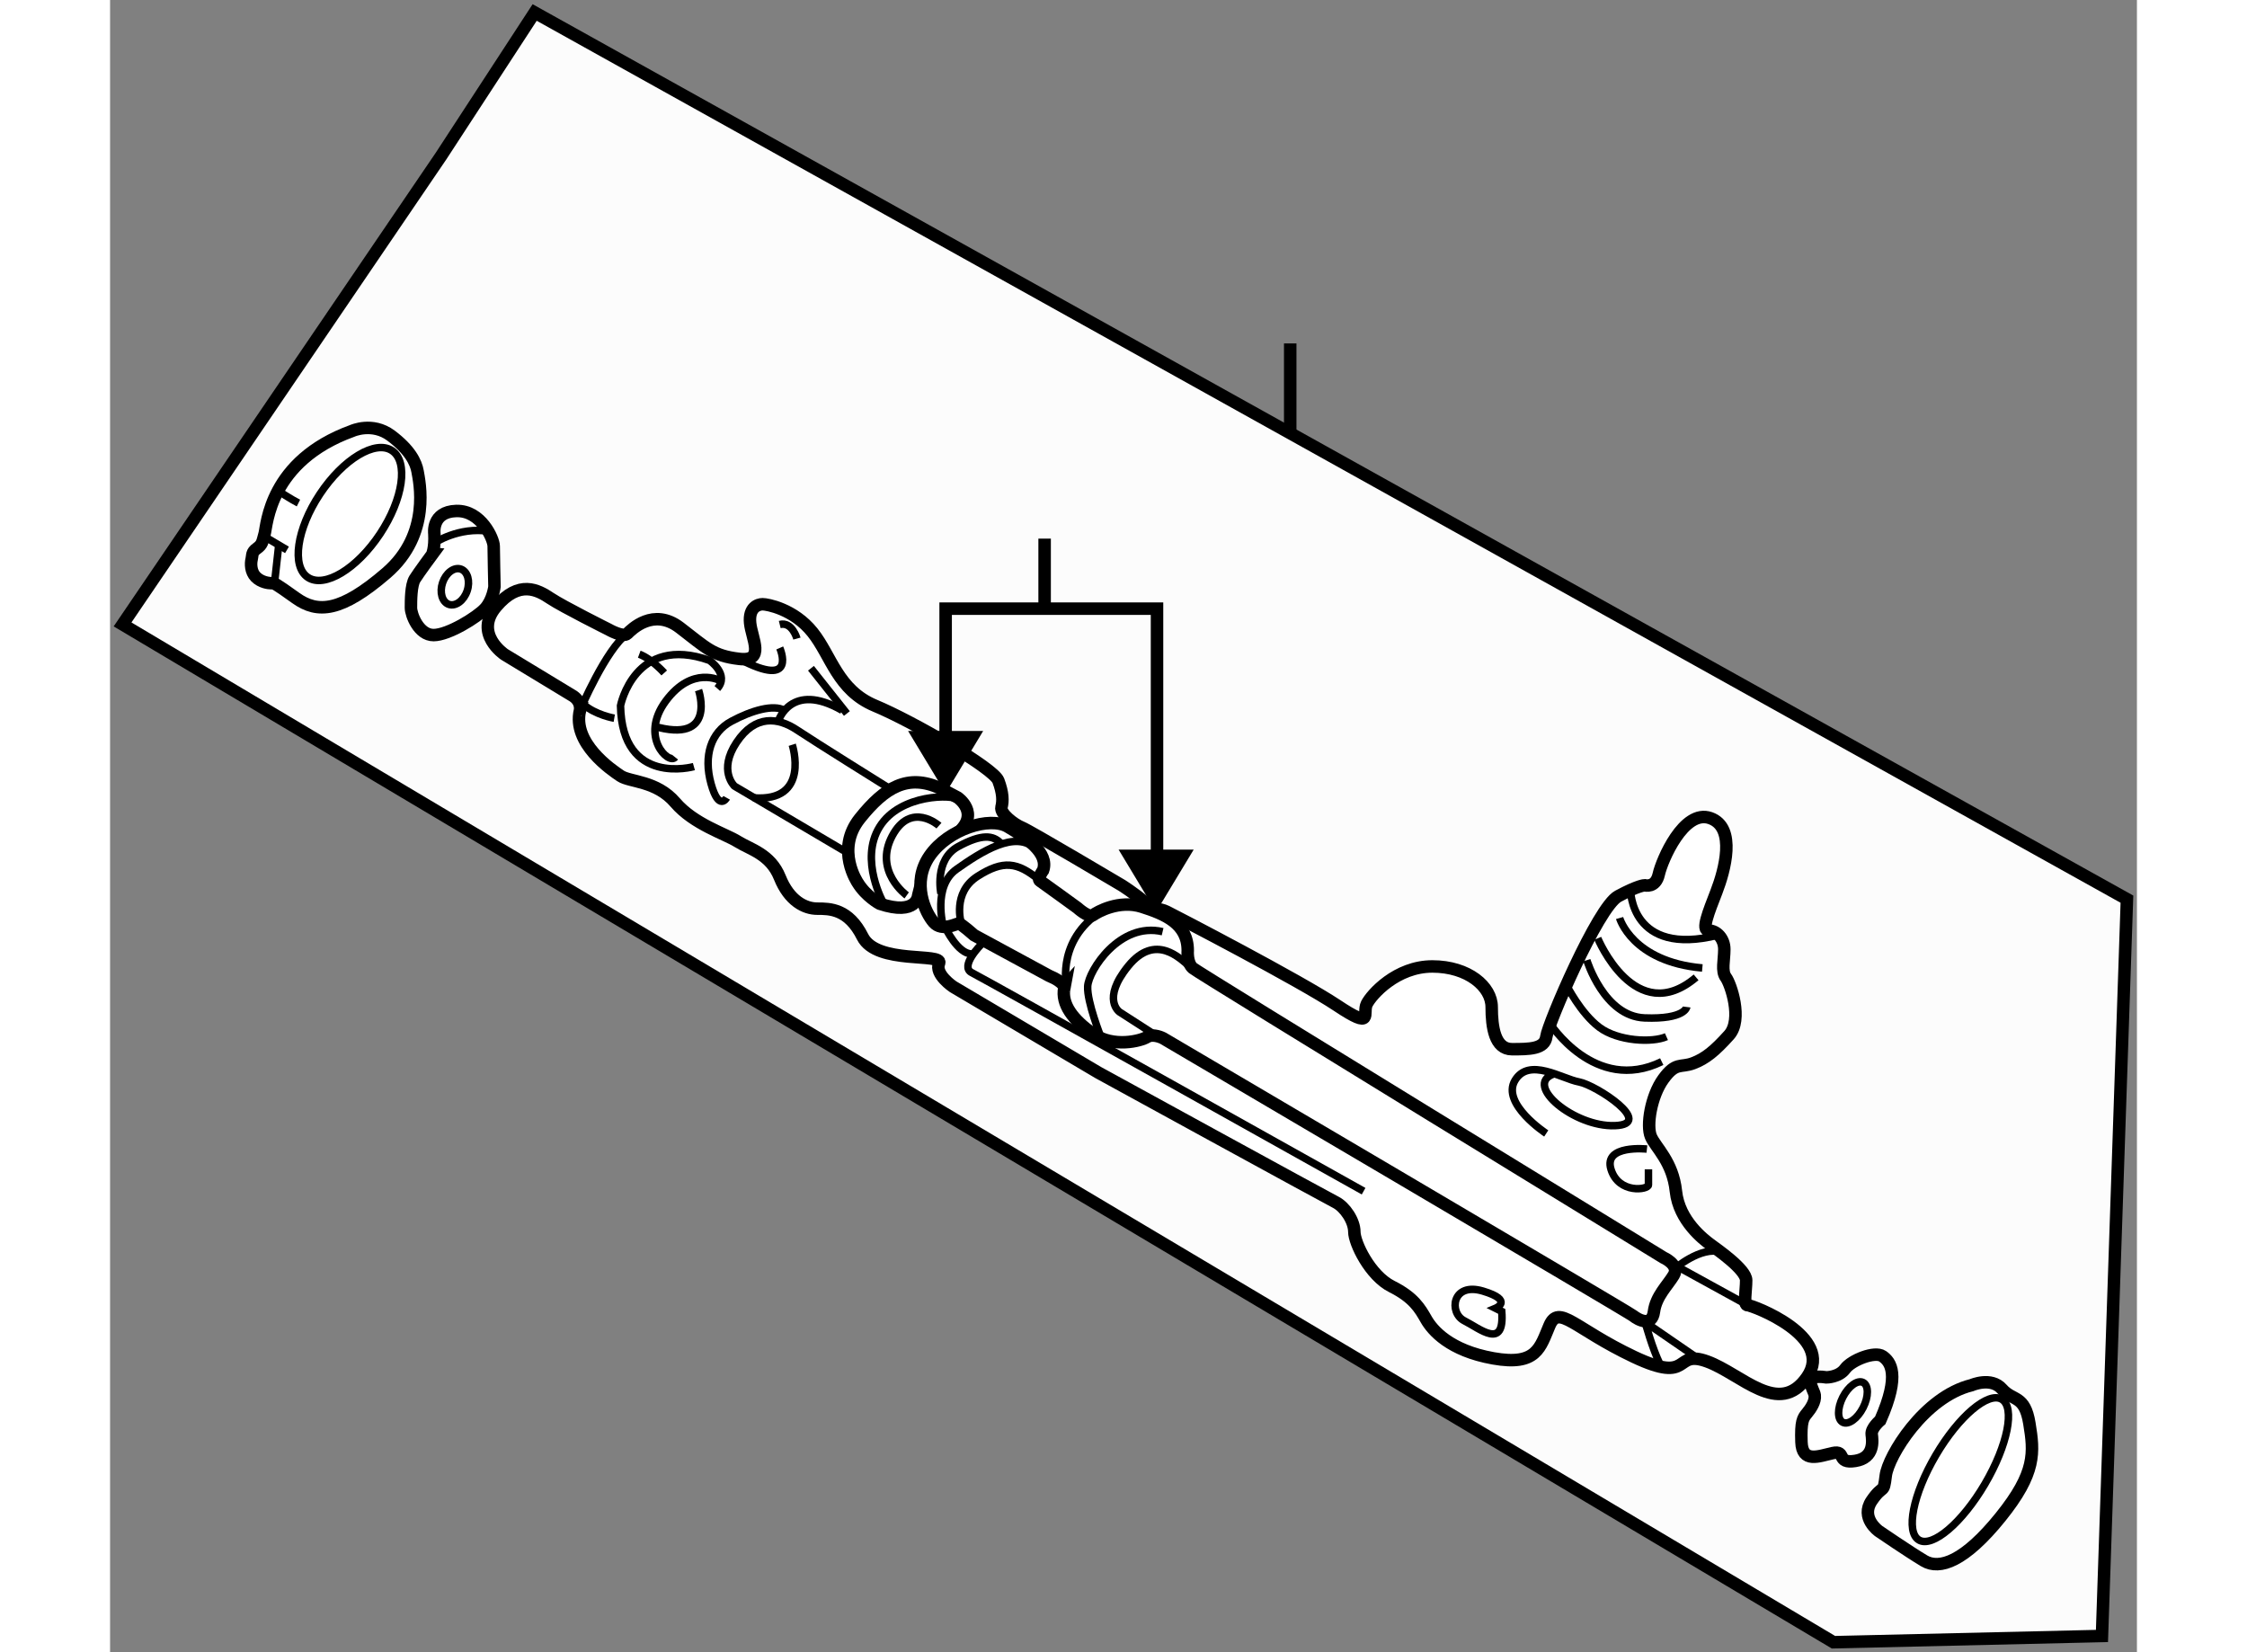 <?xml version="1.0" encoding="utf-8"?>
<!-- Generator: Adobe Illustrator 15.1.0, SVG Export Plug-In . SVG Version: 6.00 Build 0)  -->
<!DOCTYPE svg PUBLIC "-//W3C//DTD SVG 1.1//EN" "http://www.w3.org/Graphics/SVG/1.1/DTD/svg11.dtd">
<svg version="1.1" xmlns="http://www.w3.org/2000/svg" xmlns:xlink="http://www.w3.org/1999/xlink" x="0px" y="0px" width="244.8px"
	 height="180px" viewBox="82.219 97.206 81.15 66.15" enable-background="new 0 0 244.8 180" xml:space="preserve">
	
<rect x="82.219" y="97.206" width="81.15" height="66.15" fill="#808080" stroke="none"/>
	
<g><line fill="#FCFCFC" stroke="#000000" stroke-width="0.5" x1="129.469" y1="110.956" x2="129.469" y2="114.679"></line><polygon fill="#FCFCFC" stroke="#000000" stroke-width="0.5" points="95.469,103.456 99.219,97.706 162.969,133.206 
			161.969,162.706 151.219,162.956 82.719,122.206 		"></polygon></g><g><path fill="#FFFFFF" stroke="#000000" stroke-width="0.5" d="M91.906,114.461c0,0,0.813-0.375,1.563,0.188s1,1.063,1.063,1.438
			s0.563,2.5-1.25,4.063s-2.75,1.625-3.625,1s-0.854-0.594-0.979-0.594s-0.417-0.042-0.625-0.25s-0.207-0.541-0.166-0.708
			s-0.011-0.276,0.208-0.433s0.219-0.25,0.313-0.594S88.594,115.664,91.906,114.461z"></path><ellipse transform="matrix(-0.833 -0.553 0.553 -0.833 103.136 266.63)" fill="none" stroke="#000000" stroke-width="0.3" cx="91.762" cy="117.767" rx="1.444" ry="3.046"></ellipse><path fill="none" stroke="#000000" stroke-width="0.3" d="M88.927,116.847c0,0,0.584,0.375,0.834,0.5"></path><line fill="none" stroke="#000000" stroke-width="0.3" x1="88.386" y1="118.68" x2="89.302" y2="119.222"></line><line fill="none" stroke="#000000" stroke-width="0.3" x1="88.969" y1="119.055" x2="88.802" y2="120.555"></line></g><g><path fill="#FFFFFF" stroke="#000000" stroke-width="0.5" d="M95.203,118.57c0,0-0.125-0.875,0.875-0.906s1.5,1.125,1.5,1.406
			s0.031,1.625,0.031,1.625s-0.063,0.531-0.375,0.875s-1.469,1.063-2.063,1.063s-0.906-0.813-0.906-1.094s0-0.906,0.156-1.156
			s0.688-0.969,0.688-0.969S95.234,119.164,95.203,118.57z"></path><path fill="none" stroke="#000000" stroke-width="0.3" d="M95.203,118.945c0,0,0.969-0.656,2.188-0.469"></path><path fill="none" stroke="#000000" stroke-width="0.3" d="M95.533,120.533c-0.132,0.387-0.02,0.778,0.25,0.871
			c0.272,0.092,0.601-0.151,0.732-0.54c0.132-0.388,0.019-0.78-0.253-0.873C95.992,119.899,95.665,120.144,95.533,120.533z"></path></g><g><path fill="#FFFFFF" stroke="#000000" stroke-width="0.5" d="M150.938,152.352c0,0,0.5,0,0.75-0.344s1.188-0.719,1.5-0.5
			s0.719,0.719-0.094,2.563c0,0-0.375,0.313-0.344,0.563s0.125,0.938-0.656,1.063s-0.344-0.438-0.906-0.313s-1.219,0.406-1.25-0.438
			s0.063-0.969,0.219-1.156s0.344-0.469,0.313-0.719S149.906,152.195,150.938,152.352z"></path><ellipse transform="matrix(-0.891 -0.454 0.454 -0.891 217.716 358.986)" fill="none" stroke="#000000" stroke-width="0.3" cx="151.91" cy="153.383" rx="0.457" ry="0.895"></ellipse></g><g><path fill="#FFFFFF" stroke="#000000" stroke-width="0.5" d="M156.75,152.664c0,0,0.781-0.344,1.219,0.156
			s0.906,0.219,1.094,1.375s0.281,1.969-1.156,3.75s-2.438,2.125-3.063,1.75s-1.813-1.188-1.813-1.188s-0.75-0.531-0.281-1.219
			s0.469-0.219,0.563-1S154.844,153.133,156.75,152.664z"></path><ellipse transform="matrix(-0.862 -0.507 0.507 -0.862 211.893 369.807)" fill="none" stroke="#000000" stroke-width="0.3" cx="156.284" cy="156.061" rx="1.139" ry="3.269"></ellipse></g><g><path fill="#FFFFFF" stroke="#000000" stroke-width="0.5" d="M100.761,125.076l-2.75-1.667c0,0-1.25-0.832-0.333-1.916
			s1.667-0.668,2.167-0.334s2.333,1.25,2.333,1.25s0.583,0.334,0.75,0.167s1.041-1.053,2.104-0.24s1.313,1.125,2.375,1.25
			s0.5-0.813,0.438-1.438s0.313-0.75,0.5-0.75s1.25,0.188,2,1.125s1,2.313,2.5,2.938s4.75,2.5,4.938,3s0.188,0.813,0.125,1.063
			s0.5,0.688,0.813,0.813s4,2.313,4,2.313s0.5,0.313,0.938,0.688s0.5,0.188,0.875,0.375s5.313,2.75,6.813,3.75s1,0.313,1.188-0.063
			s1.188-1.5,2.625-1.5s2.375,0.813,2.375,1.625s0.125,1.688,0.813,1.688s1.313,0,1.375-0.5s2.063-5.188,2.875-5.625
			s1.063-0.438,1.063-0.438s0.438,0.125,0.563-0.438s1-2.625,2.063-2.25s0.563,2.125,0.25,2.938s-0.625,1.563-0.313,1.563
			s0.625,0.313,0.625,0.75s-0.125,0.875,0.063,1.125s0.688,1.688,0.125,2.313s-0.938,0.938-1.438,1.125s-0.688-0.063-1.188,0.625
			s-0.688,1.875-0.5,2.313s0.875,1,1,2.188s1.125,1.938,1.375,2.125s1.438,1,1.438,1.438s-0.125,1,0.063,1s3.5,1.25,2.375,2.875
			s-2.625-0.125-4-0.625s-0.563,0.938-2.938-0.188s-3-2.125-3.375-1.25s-0.5,1.625-2.25,1.313s-2.438-1.125-2.688-1.563
			s-0.5-0.875-1.375-1.313s-1.5-1.75-1.5-2.188s-0.375-1-0.75-1.188s-9.5-5.188-9.5-5.188l-5.813-3.438c0,0-0.75-0.5-0.563-0.938
			s-2.5,0.063-3.063-1.063s-1.313-1.125-1.813-1.125s-1.125-0.313-1.5-1.25s-1.188-1.125-1.688-1.438s-1.75-0.688-2.5-1.563
			s-1.813-0.813-2.188-1.063s-1.938-1.313-1.625-2.625C101.031,125.648,101.115,125.316,100.761,125.076z"></path><path fill="none" stroke="#000000" stroke-width="0.3" d="M101.031,125.648c0,0,1.043-2.457,1.896-3.072"></path><path fill="none" stroke="#000000" stroke-width="0.3" d="M109.719,122.773c0,0-0.188-0.688-0.688-0.563"></path><path fill="none" stroke="#000000" stroke-width="0.3" d="M102.406,125.961c0,0-0.75-0.125-1.25-0.563"></path><path fill="none" stroke="#000000" stroke-width="0.3" d="M104.406,124.148c0,0-0.5-0.563-1-0.75"></path><path fill="none" stroke="#000000" stroke-width="0.3" d="M105.594,127.898c0,0-2.875,0.813-2.938-2.438
			c0,0,0.563-2.875,3.563-1.813c0,0,0.813,0.563,0.313,1.125"></path><path fill="none" stroke="#000000" stroke-width="0.3" d="M106.656,124.461c0,0-1.125-0.625-2.188,0.813s0.125,2.563,0.375,2.25"></path><path fill="none" stroke="#000000" stroke-width="0.3" d="M105.781,124.836c0,0,0.75,2.188-1.813,1.438"></path><path fill="none" stroke="#000000" stroke-width="0.3" d="M109.031,123.148c0,0,0.75,1.688-1.625,0.438"></path><line fill="none" stroke="#000000" stroke-width="0.3" x1="110.281" y1="123.961" x2="111.719" y2="125.773"></line><path fill="none" stroke="#000000" stroke-width="0.3" d="M109.531,127.023c0,0,0.75,2.313-1.563,2.125"></path><path fill="none" stroke="#000000" stroke-width="0.3" d="M106.906,129.148c0,0-0.313,0.563-0.625-0.563s0-2.063,0.813-2.5
			s1.688-0.688,2.125-0.438"></path><path fill="none" stroke="#000000" stroke-width="0.3" d="M108.969,126.086c0,0,0.5-1.625,2.563-0.438"></path><path fill="none" stroke="#000000" stroke-width="0.3" d="M111.594,131.263l-4.375-2.583c0,0-0.667-0.625,0.083-1.75
			s1.667-1,2.417-0.5s3.625,2.292,3.625,2.292"></path><path fill="none" stroke="#000000" stroke-width="0.3" d="M115.656,134.336c0,0,0.5,1.063,1.063,1.063"></path><path fill="none" stroke="#000000" stroke-width="0.3" d="M117.094,135.023c0,0-0.875,0.875-0.375,1.125s15.688,8.75,15.688,8.75"></path><path fill="none" stroke="#000000" stroke-width="0.3" d="M144.844,148.014c0,0,1.063-0.928,1.875-0.678"></path><line fill="none" stroke="#000000" stroke-width="0.3" x1="144.844" y1="147.847" x2="147.781" y2="149.461"></line><path fill="none" stroke="#000000" stroke-width="0.3" d="M145.781,151.586l-2.104-1.447c0,0,0.292,1.072,0.604,1.697"></path><path fill="none" stroke="#000000" stroke-width="0.3" d="M143.094,132.836c0,0,0,2.688,3.5,1.813"></path><path fill="none" stroke="#000000" stroke-width="0.3" d="M142.656,133.961c0,0,0.5,1.75,3.313,2"></path><path fill="none" stroke="#000000" stroke-width="0.3" d="M141.781,134.773c0,0,1.5,3.625,3.938,1.563"></path><path fill="none" stroke="#000000" stroke-width="0.3" d="M141.344,135.648c0,0,0.688,2.25,2.313,2.313s1.688-0.438,1.688-0.438"></path><path fill="none" stroke="#000000" stroke-width="0.3" d="M140.531,136.648c0,0,0.563,1.125,1.313,1.688s2.125,0.625,2.688,0.375"></path><path fill="none" stroke="#000000" stroke-width="0.3" d="M139.844,138.148c0,0,1.813,2.875,4.5,1.563"></path><path fill="none" stroke="#000000" stroke-width="0.3" d="M139.719,142.586c0,0-1.813-1.188-1.25-2.125s1.875-0.063,2.563,0.063
			s3.063,1.688,1.438,1.75s-3.656-1.625-2.469-2.063"></path><path fill="none" stroke="#000000" stroke-width="0.3" d="M143.75,143.211c0,0-1.75-0.188-1.438,0.813s1.5,0.813,1.5,0.625
			s0-0.625,0-0.625"></path><path fill="none" stroke="#000000" stroke-width="0.3" d="M137.688,149.586c0,0,0.75-0.313-0.5-0.688s-1.375,0.875-0.75,1.188
			s1.625,1.188,1.5-0.375L137.688,149.586z"></path></g>



	
<g><path fill="#FFFFFF" stroke="#000000" stroke-width="0.5" d="M112.156,132.555c0,0-0.917-1.333,0.083-2.583
			s1.918-1.793,3.209-1.209l0.708,0.375c0,0,0.917,0.625,0,1.417s-1.124,0.625-1.583,2.5c0,0-0.042,0.833-1.542,0.333
			C113.031,133.388,112.489,133.097,112.156,132.555z"></path><path fill="none" stroke="#000000" stroke-width="0.3" d="M113.198,133.388c0,0-1-1.75-0.167-3.083s2.959-1.291,3.167-1.083"></path><path fill="none" stroke="#000000" stroke-width="0.3" d="M114.114,133.055c0,0-1.333-0.958-0.583-2.375s1.875-0.417,1.875-0.417"></path></g><g><path fill="#FFFFFF" stroke="#000000" stroke-width="0.5" d="M119.813,136.273l-3-1.625c0,0-0.531-0.469-0.614-0.469
			s-0.667,0.333-1-0.042s-0.916-1.582-0.166-2.666s2.417-1.584,3.125-1.167s1.666,1.042,1.416,1.75c0,0-0.25,0.334-0.125,0.417
			s1.5,1.083,1.5,1.083s0.458,0.417,0.625,0.292s1.043-0.626,1.959-0.334s1.833,0.666,1.833,1.75c0,0-0.042,0.501,0.208,0.709
			s18.833,11.583,18.833,11.583s0.667,0.291,0.417,0.708s-0.709,0.834-0.792,1.459s-0.624,0.332-0.833,0.166
			s-18.823-11.114-18.823-11.114s-0.391-0.203-0.641-0.047s-1.344,0.438-2.156-0.125s-1.281-1.188-1.156-1.844
			C120.422,136.758,120.453,136.539,119.813,136.273z"></path><path fill="none" stroke="#000000" stroke-width="0.3" d="M116.297,134.164c0,0-0.375-1.219,0.656-1.875s1.594-0.563,2.438,0.125"></path><path fill="none" stroke="#000000" stroke-width="0.3" d="M115.578,134.289c0,0-0.438-1.594,0.531-2.281s2.375-1.594,3.156-0.813"></path><path fill="none" stroke="#000000" stroke-width="0.3" d="M115.484,132.977c0,0-0.281-1.344,0.688-1.875s1.406-0.438,1.688-0.156"></path><path fill="none" stroke="#000000" stroke-width="0.3" d="M120.531,136.806c0,0-0.458-1.792,1.208-3"></path><path fill="none" stroke="#000000" stroke-width="0.3" d="M121.891,138.727c0,0-0.563-1.406-0.531-2.031s1.281-2.594,3-2.188"></path><path fill="none" stroke="#000000" stroke-width="0.3" d="M124.047,138.633l-1.406-0.906c0,0-0.75-0.5,0.344-1.844
			s2.094-0.281,2.438,0"></path></g><g><polygon points="122.598,131.222 124.1,133.714 125.604,131.222 		"></polygon><line fill="none" stroke="#000000" stroke-width="0.5" x1="119.636" y1="121.605" x2="119.636" y2="118.771"></line><polygon points="114.169,126.472 115.673,128.964 117.175,126.472 		"></polygon><polyline fill="none" stroke="#000000" stroke-width="0.5" points="124.136,132.621 124.136,121.575 115.673,121.575 
			115.673,127.621 		"></polyline></g>


</svg>
